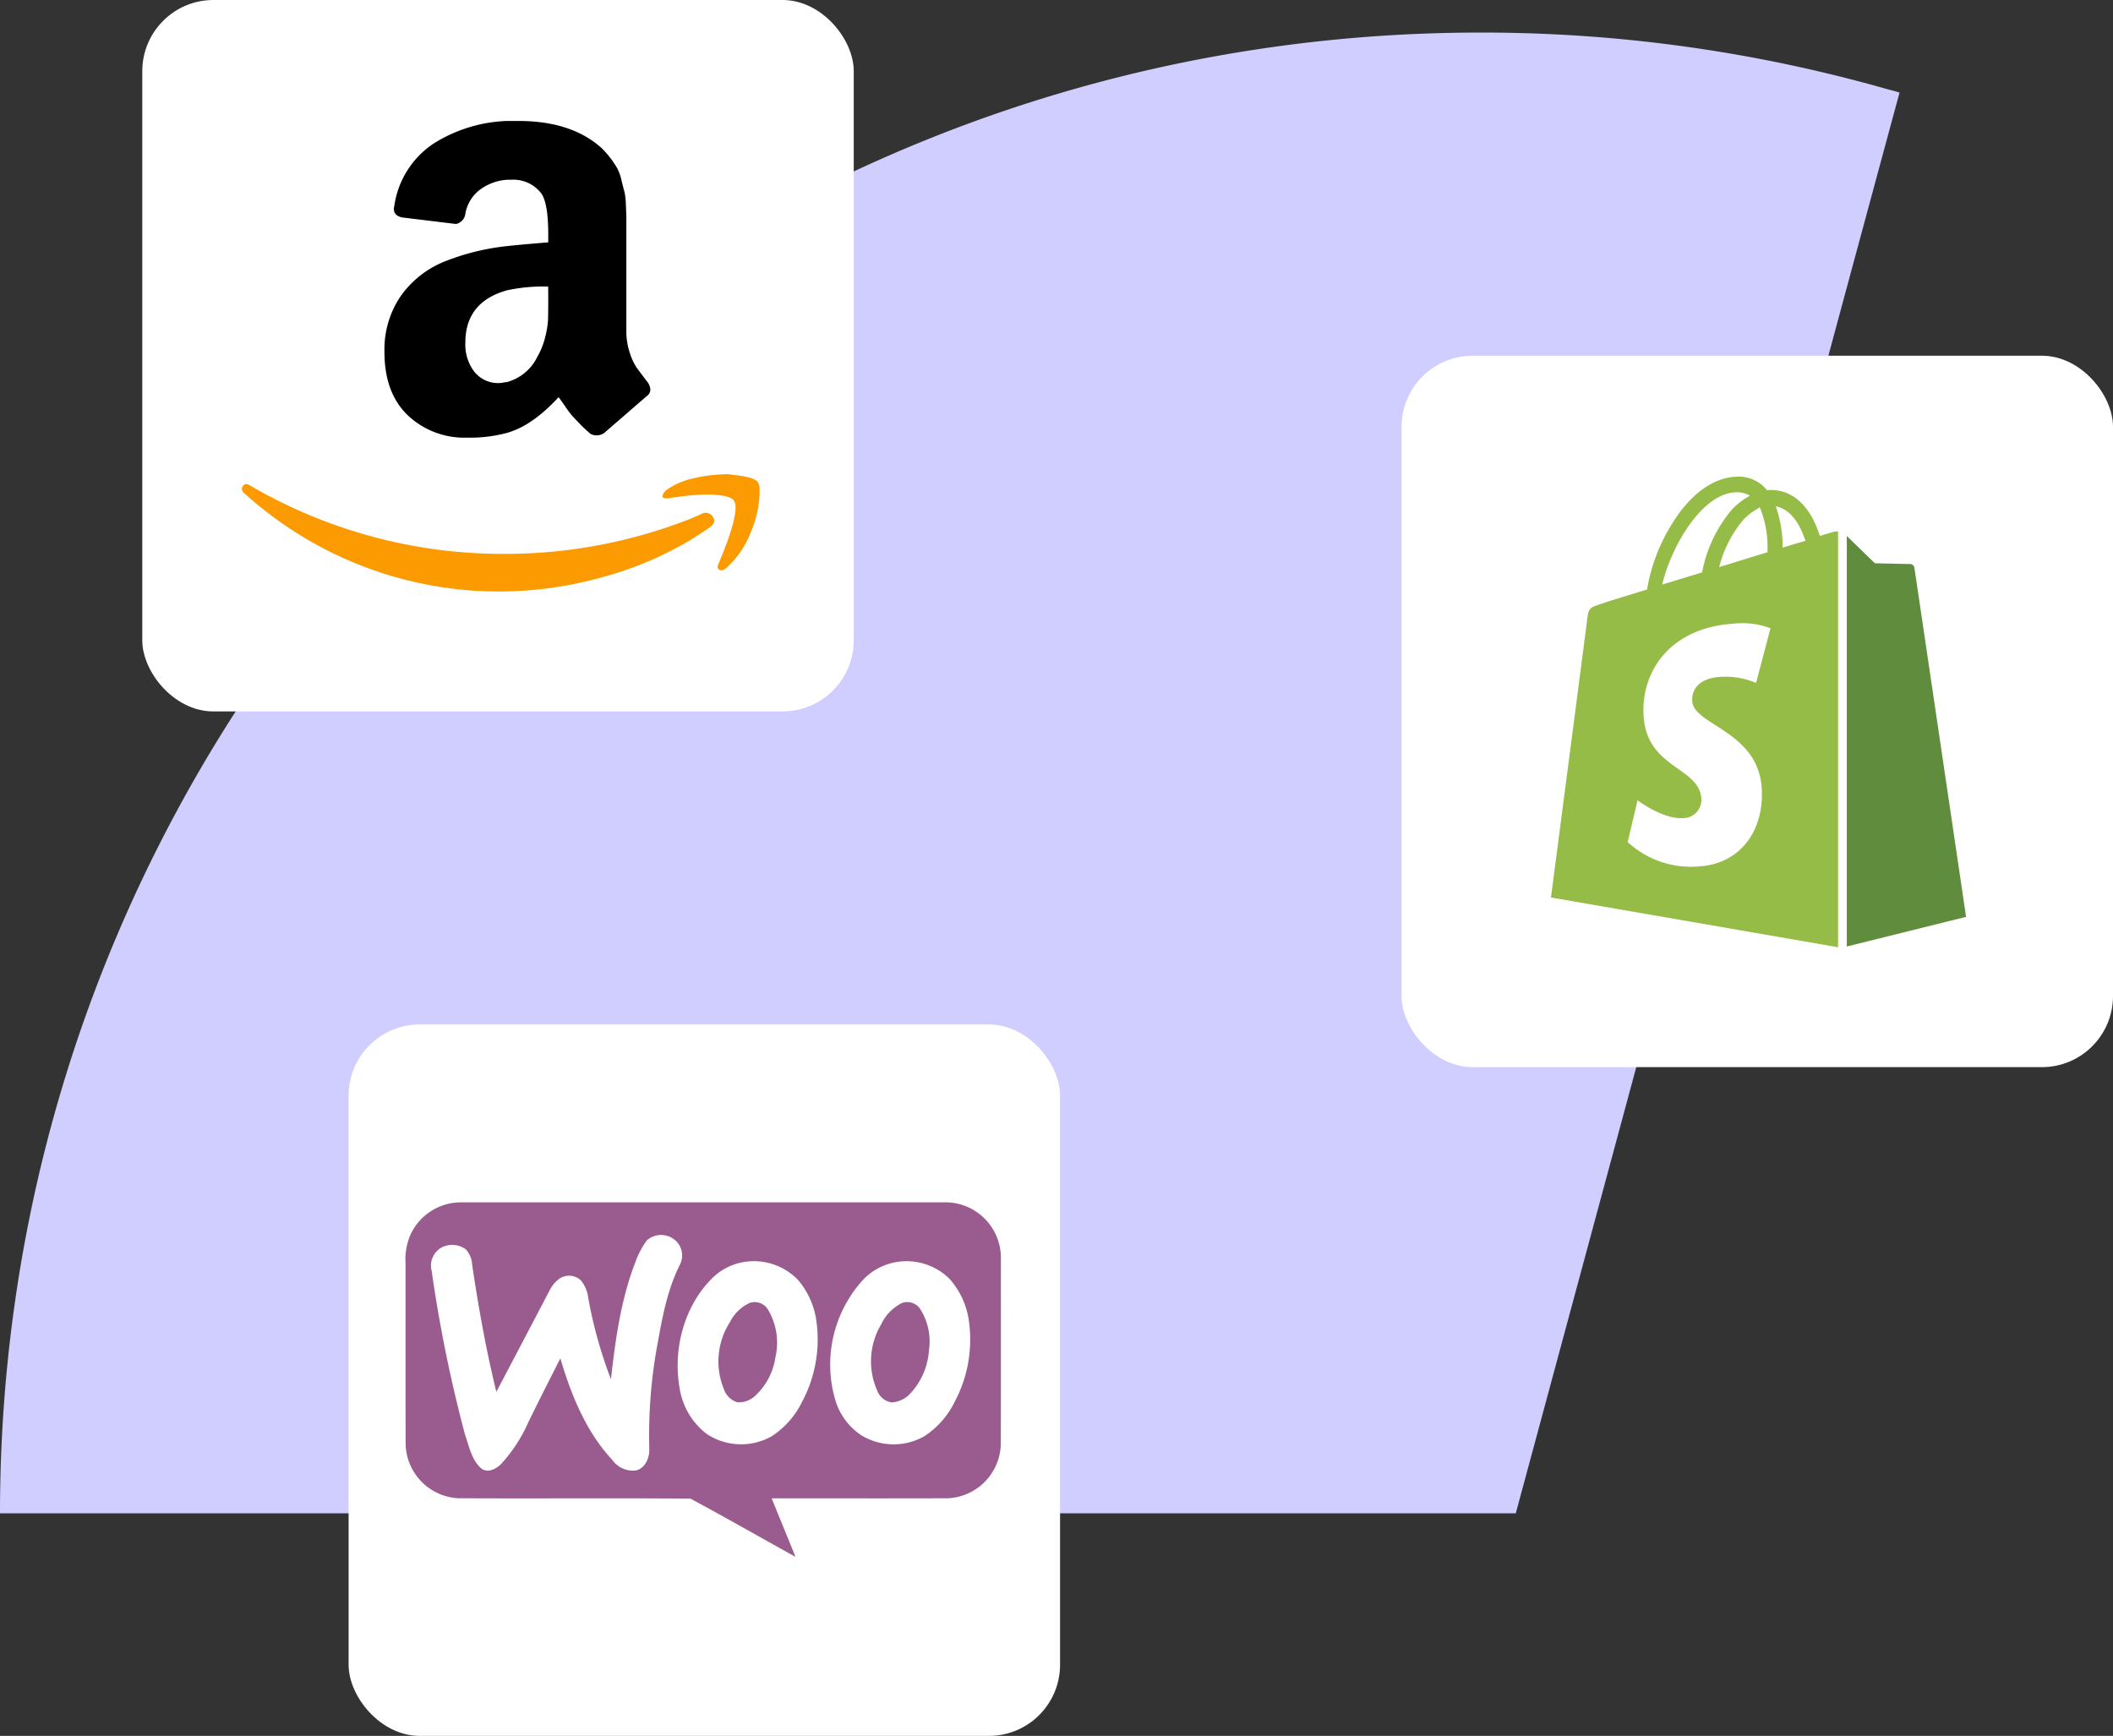 <svg xmlns="http://www.w3.org/2000/svg" width="297" height="244" viewBox="0 0 297 244">
  <rect x="0" y="0" width="297" height="244" fill="#333333" stroke="none"/>
  <g id="Group_497" data-name="Group 497" transform="translate(-347 -5296)">
    <path id="Path_669" data-name="Path 669" d="M655.57,657.892H868.626l47.439-175.677,6.5-24.023c-.492-.145-.954-.289-1.445-.4a207.89,207.89,0,0,0-57.413-8.037C748.742,449.75,655.57,542.951,655.57,657.892Z" transform="translate(-308.57 4850.821)" fill="#d0cdff"/>
    <g id="Group_480" data-name="Group 480" transform="translate(-1163 -2)">
      <rect id="Rectangle_641" data-name="Rectangle 641" width="100" height="100" rx="10" transform="translate(1530 5298)" fill="#fff"/>
      <g id="Group_478" data-name="Group 478" transform="translate(778.697 4619.13)">
        <path id="Path_666" data-name="Path 666" d="M971.065,732.581q-1.058-1.389-1.521-2.017a8.159,8.159,0,0,1-.958-2.051,9.47,9.47,0,0,1-.5-3.142V709.364q0-.265-.066-1.687a9.482,9.482,0,0,0-.2-1.852q-.132-.429-.4-1.554a6.939,6.939,0,0,0-.6-1.719,13.7,13.7,0,0,0-2.116-2.779q-4.234-3.9-11.775-3.9h-1.653A20.735,20.735,0,0,0,941,699.044a12.68,12.68,0,0,0-5.523,8.732,1.944,1.944,0,0,0-.066.463q0,.924,1.125,1.19l7.607.926a1.678,1.678,0,0,0,1.323-1.521,5.423,5.423,0,0,1,2.051-3.307,7.233,7.233,0,0,1,3.771-1.389h.528a4.96,4.96,0,0,1,4.366,1.984q.926,1.455.926,5.689v1.125q-4.036.329-5.821.528a33.264,33.264,0,0,0-8.8,2.184,13.878,13.878,0,0,0-6.152,4.895,13.347,13.347,0,0,0-2.249,7.8q0,5.755,3.275,8.9a11.589,11.589,0,0,0,8.367,3.142,19.949,19.949,0,0,0,5.557-.661q3.571-.992,7.275-5.026.265.329.926,1.29a14.466,14.466,0,0,0,.959,1.29q.3.331.992,1.059t1.621,1.521a1.841,1.841,0,0,0,1.919-.133q.463-.4,5.953-5.159a1.142,1.142,0,0,0,.53-.925A1.981,1.981,0,0,0,971.065,732.581Zm-13.956-11.773q0,2.116-.033,3.042a12.617,12.617,0,0,1-.4,2.414,10.366,10.366,0,0,1-1.092,2.745,6.72,6.72,0,0,1-4.3,3.572,3.4,3.4,0,0,0-.5.066,3.416,3.416,0,0,1-.563.067,4.281,4.281,0,0,1-3.472-1.554,6.272,6.272,0,0,1-1.291-4.135q0-5.689,5.822-7.342a24.1,24.1,0,0,1,5.821-.53Z" transform="translate(-148.745)"/>
        <g id="Group_477" data-name="Group 477" transform="translate(765.303 745.523)">
          <path id="Path_667" data-name="Path 667" d="M765.435,1126.047q.331-.529,1.058-.066a70.472,70.472,0,0,0,35.984,9.591,71.187,71.187,0,0,0,25.6-4.829q.331-.132.959-.4t.893-.4a1.178,1.178,0,0,1,1.554.4q.562.794-.364,1.455-1.191.86-3.043,1.984a49.571,49.571,0,0,1-12.7,5.225,53.3,53.3,0,0,1-49.676-11.906.9.9,0,0,1-.4-.661A.712.712,0,0,1,765.435,1126.047Z" transform="translate(-765.303 -1124.371)" fill="#fb9b01"/>
          <path id="Path_668" data-name="Path 668" d="M1263.213,1116.83a2.067,2.067,0,0,1,.4-.529,10.381,10.381,0,0,1,3.175-1.521,21.567,21.567,0,0,1,4.895-.728,3.954,3.954,0,0,1,1.257.066q2.977.265,3.572.992a2.166,2.166,0,0,1,.265,1.191v.463a15.078,15.078,0,0,1-1.257,5.457,12.7,12.7,0,0,1-3.506,5.06,1,1,0,0,1-.6.265.588.588,0,0,1-.265-.066q-.4-.2-.2-.728,2.448-5.755,2.447-8a1.7,1.7,0,0,0-.265-1.058q-.662-.794-3.7-.794-1.125,0-2.646.132-1.654.2-3.043.4a.766.766,0,0,1-.529-.132.216.216,0,0,1-.066-.265A.507.507,0,0,1,1263.213,1116.83Z" transform="translate(-1204.012 -1114.03)" fill="#fb9b01"/>
        </g>
      </g>
    </g>
    <g id="Group_481" data-name="Group 481" transform="translate(-1138 48)">
      <rect id="Rectangle_642" data-name="Rectangle 642" width="100" height="100" rx="10" transform="translate(1682 5298)" fill="#fff"/>
      <g id="Group_479" data-name="Group 479" transform="translate(911 320)">
        <path id="Path_367" data-name="Path 367" d="M40.07,8.037s-.747.214-1.975.587a15.625,15.625,0,0,0-.961-2.349c-1.388-2.669-3.47-4.111-5.926-4.111h0a2,2,0,0,0-.534.053c-.053-.107-.16-.16-.214-.267A5.072,5.072,0,0,0,26.351.3c-3.2.107-6.406,2.4-8.968,6.513a25.341,25.341,0,0,0-3.577,9.342c-3.683,1.121-6.246,1.922-6.3,1.975-1.868.587-1.922.641-2.135,2.4C5.211,21.864.3,59.445.3,59.445l40.358,6.993V7.984A5.56,5.56,0,0,0,40.07,8.037ZM30.728,10.92c-2.135.641-4.484,1.388-6.78,2.082a16.49,16.49,0,0,1,3.417-6.673,8.581,8.581,0,0,1,2.3-1.708A14.932,14.932,0,0,1,30.728,10.92ZM26.351,2.486a3.668,3.668,0,0,1,1.922.48,10.159,10.159,0,0,0-2.509,1.922,19.059,19.059,0,0,0-4.217,8.862c-1.922.587-3.844,1.174-5.605,1.708C17.116,10.333,21.44,2.592,26.351,2.486ZM20.159,31.846c.214,3.417,9.235,4.164,9.769,12.225.374,6.353-3.363,10.677-8.755,11a13.1,13.1,0,0,1-10.089-3.417l1.388-5.872s3.577,2.723,6.459,2.509a2.578,2.578,0,0,0,2.509-2.723c-.267-4.484-7.634-4.217-8.114-11.584-.427-6.192,3.63-12.438,12.6-13.025a11.347,11.347,0,0,1,5.232.641l-2.029,7.687a11.141,11.141,0,0,0-5.018-.854C20.159,28.7,20.105,31.206,20.159,31.846ZM32.864,10.279A17,17,0,0,0,31.9,4.461c2.456.48,3.63,3.2,4.164,4.858Q34.625,9.719,32.864,10.279Z" transform="translate(791.7 4994.707)" fill="#95bc46"/>
        <path id="Path_368" data-name="Path 368" d="M78.2,73.607l16.762-4.164S87.756,20.7,87.7,20.384a.622.622,0,0,0-.587-.534c-.267,0-4.965-.107-4.965-.107S79.268,16.968,78.2,15.9Z" transform="translate(755.386 4987.432)" fill="#5f8c3d"/>
      </g>
    </g>
    <g id="Group_482" data-name="Group 482" transform="translate(-1134 6)">
      <rect id="Rectangle_643" data-name="Rectangle 643" width="100" height="100" rx="10" transform="translate(1530 5434)" fill="#fff"/>
      <g id="Group_476" data-name="Group 476" transform="translate(-657 6537.946)">
        <path id="Path_369" data-name="Path 369" d="M406.238,358.007a8.512,8.512,0,0,1,1.257,5.909,9.868,9.868,0,0,1-2.561,5.959,3.893,3.893,0,0,1-2.679,1.312,2.575,2.575,0,0,1-2.028-1.663,10.137,10.137,0,0,1,.538-9.271,6.343,6.343,0,0,1,2.967-3.049A2.182,2.182,0,0,1,406.238,358.007Z" transform="translate(1861.072 -1422.006)" fill="#9a5b8f" fill-rule="evenodd"/>
        <path id="Path_370" data-name="Path 370" d="M211.887,320.972a2.185,2.185,0,0,0-2.492-.834,5.768,5.768,0,0,0-2.78,2.693,10.232,10.232,0,0,0-.837,9.472,2.839,2.839,0,0,0,1.877,1.8,3.354,3.354,0,0,0,2.613-1.013,9.215,9.215,0,0,0,2.745-5.382A9.011,9.011,0,0,0,211.887,320.972Zm0,0a2.185,2.185,0,0,0-2.492-.834,5.768,5.768,0,0,0-2.78,2.693,10.232,10.232,0,0,0-.837,9.472,2.839,2.839,0,0,0,1.877,1.8,3.354,3.354,0,0,0,2.613-1.013,9.215,9.215,0,0,0,2.745-5.382A9.011,9.011,0,0,0,211.887,320.972Zm32.8-7.007a7.807,7.807,0,0,0-7.954-7.96q-34.035.012-68.071.005a7.789,7.789,0,0,0-7.043,4.735,8.742,8.742,0,0,0-.615,3.768c.016,8.517-.016,17.033.016,25.547a7.809,7.809,0,0,0,7.364,7.537c10.888.063,21.782-.041,32.667.055,4.957,2.657,9.837,5.467,14.766,8.182-1.112-2.742-2.237-5.478-3.349-8.218,8.275-.014,16.553.019,24.826-.016a7.813,7.813,0,0,0,7.38-7.545C244.707,331.358,244.683,322.662,244.691,313.965Zm-49.423,26.626c.071,1.271-.543,2.813-1.908,3.11a3.567,3.567,0,0,1-3.274-1.468c-3.705-3.985-5.8-9.148-7.315-14.3-1.529,3.016-3.063,6.033-4.545,9.074a21.39,21.39,0,0,1-3.79,5.786c-.7.694-1.883,1.323-2.786.609-1.359-1.188-1.693-3.082-2.27-4.71a197.179,197.179,0,0,1-4.7-23.061,2.908,2.908,0,0,1,1.537-3.351,3.285,3.285,0,0,1,3.258.321,3.483,3.483,0,0,1,.9,2.185c.892,5.992,1.954,11.964,3.4,17.849q3.718-7.048,7.413-14.11a4.6,4.6,0,0,1,1.482-1.809,2.424,2.424,0,0,1,3,.272,4.8,4.8,0,0,1,1.021,2.462,63.364,63.364,0,0,0,3.189,11.426c.626-5.555,1.392-11.179,3.42-16.424a12.4,12.4,0,0,1,1.6-3.071,3.008,3.008,0,0,1,4.57.609,2.852,2.852,0,0,1,.143,2.7c-1.748,3.439-2.478,7.271-3.151,11.036A70.4,70.4,0,0,0,195.268,340.591Zm21.491-6.573a12.094,12.094,0,0,1-4.252,4.85,8.737,8.737,0,0,1-9.151-.3,10.012,10.012,0,0,1-3.823-6.439c-.983-5.621.7-11.887,4.954-15.812a8.244,8.244,0,0,1,4.35-1.962,8.581,8.581,0,0,1,7.364,2.588A11.274,11.274,0,0,1,218.795,323,18.6,18.6,0,0,1,216.758,334.017Zm21.5-.1a12.17,12.17,0,0,1-4.35,4.979,8.752,8.752,0,0,1-8.8-.124,9.019,9.019,0,0,1-3.642-4.82,17.65,17.65,0,0,1,4.01-17.226,8.406,8.406,0,0,1,4.762-2.363,8.591,8.591,0,0,1,7.262,2.426,11.264,11.264,0,0,1,2.767,6.488A18.587,18.587,0,0,1,238.26,333.913Zm-28.866-13.776a5.768,5.768,0,0,0-2.78,2.693,10.232,10.232,0,0,0-.837,9.472,2.839,2.839,0,0,0,1.877,1.8,3.354,3.354,0,0,0,2.613-1.013,9.215,9.215,0,0,0,2.745-5.382,9.011,9.011,0,0,0-1.125-6.735A2.185,2.185,0,0,0,209.394,320.137Z" transform="translate(2033.996 -1384.949)" fill="#9a5b8f" fill-rule="evenodd"/>
      </g>
    </g>
  </g>
</svg>
